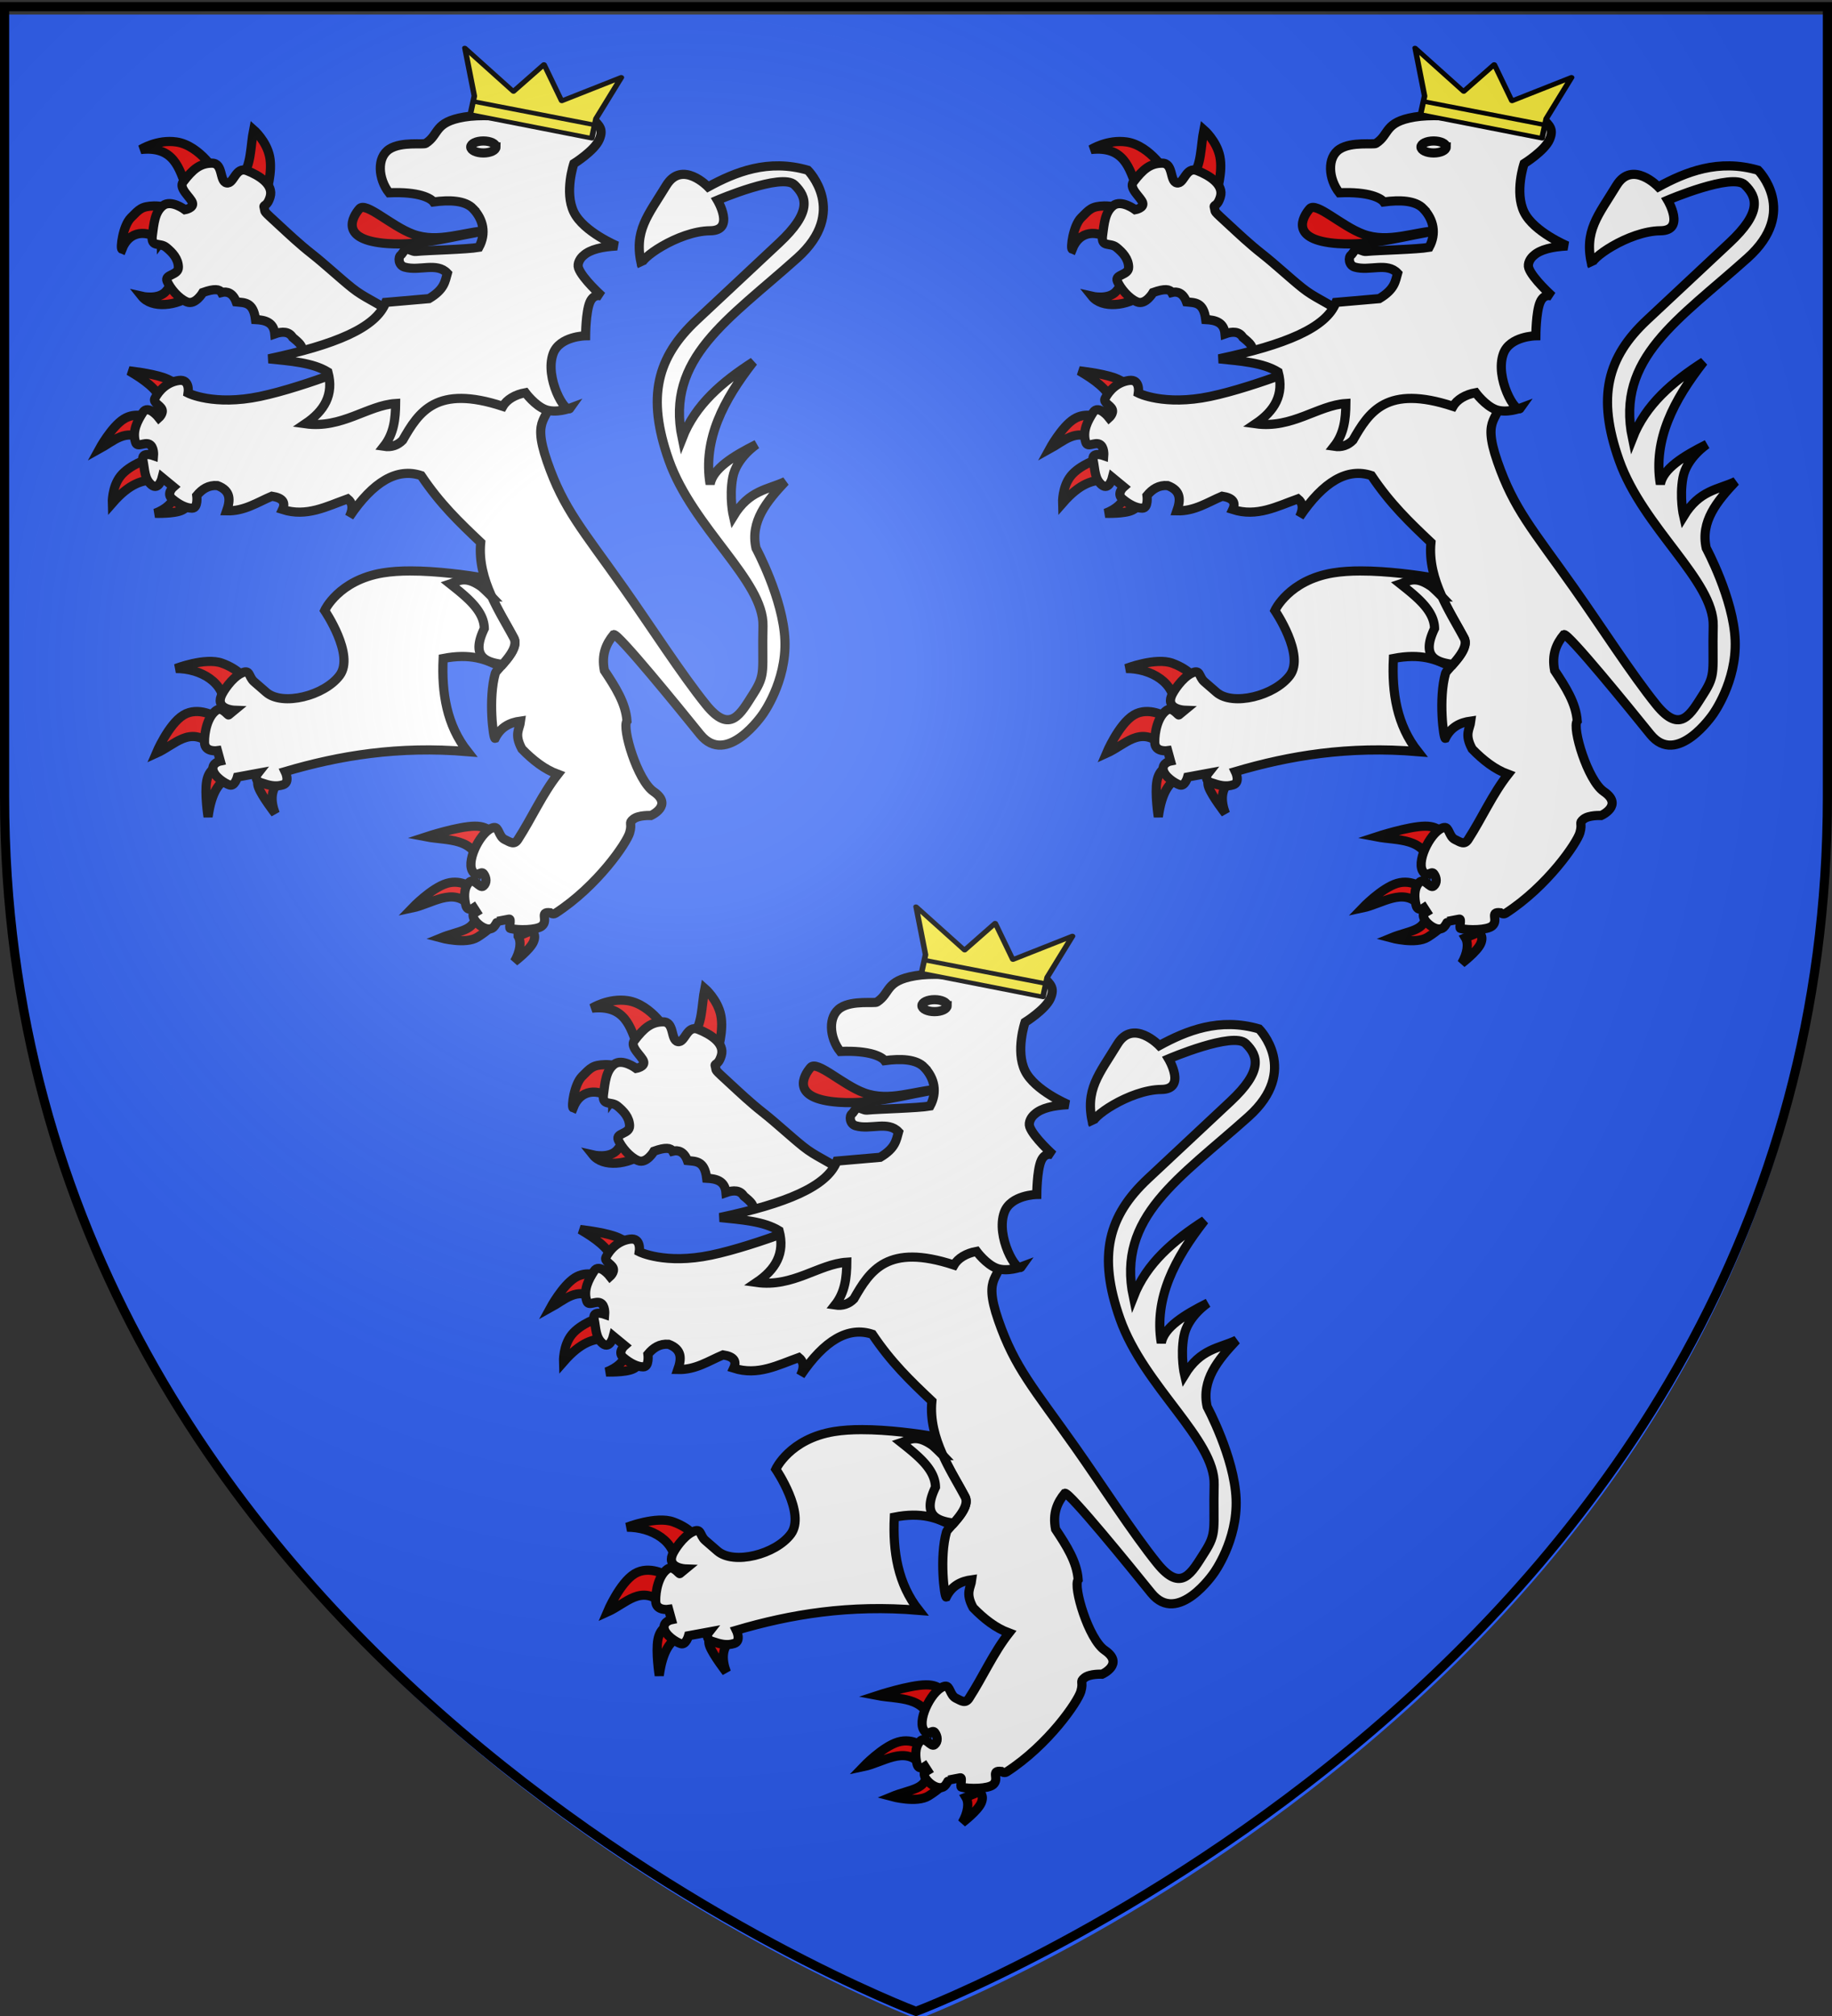 <svg xmlns="http://www.w3.org/2000/svg" xmlns:xlink="http://www.w3.org/1999/xlink" height="660" width="600" version="1.0"><rect width="100%" height="100%" fill="#333333" stroke="none"/><defs><linearGradient id="b"><stop style="stop-color:white;stop-opacity:.314" offset="0"/><stop offset=".19" style="stop-color:white;stop-opacity:.251"/><stop style="stop-color:#6b6b6b;stop-opacity:.125" offset=".6"/><stop style="stop-color:black;stop-opacity:.125" offset="1"/></linearGradient><linearGradient id="a"><stop offset="0" style="stop-color:#fd0000;stop-opacity:1"/><stop style="stop-color:#e77275;stop-opacity:.659" offset=".5"/><stop style="stop-color:black;stop-opacity:.323" offset="1"/></linearGradient><radialGradient xlink:href="#b" id="c" gradientUnits="userSpaceOnUse" gradientTransform="matrix(1.353 0 0 1.349 -77.63 -85.747)" cx="221.445" cy="226.331" fx="221.445" fy="226.331" r="300"/></defs><g style="display:inline"><path style="fill:#2b5df2;fill-opacity:1;fill-rule:evenodd;stroke:none" d="M300.645 661.08s298.5-112.32 298.5-397.772V4.756h-597v258.552c0 285.451 298.5 397.771 298.5 397.771z"/><path d="M42.617 89.761c-10.008 7.545-24.988 8.848-30.912 1.405 0 0 10.062 2.356 14.613-3.091 6.176-7.392 6.4-10.884 7.307-9.274l8.992 10.96zM23.508 58.006C14.744 51.16 4.175 51.943-.098 63.064c-1.132-.424.478-13.929 5.34-18.828 4.998-5.038 6.323-6.815 13.77-7.025 7.447-.211 16.86 4.215 16.86 4.215l-12.364 16.58zM38.683 27.094c-4.596-12.573-7.769-25.738-27.54-23.606 0 0 9.868-6.228 21.357-4.496 14.198 2.14 24.64 19.382 23.887 19.671l-17.704 8.431zM71.28 19.506c5.99-5.72 5.351-18.067 7.307-27.82 0 0 7.658 6.674 9.555 16.018 1.897 9.344-1.967 21.357-1.967 21.357L71.28 19.506z" style="fill:#e20909;fill-opacity:1;fill-rule:evenodd;stroke:#000;stroke-width:5.474;stroke-linecap:butt;stroke-linejoin:miter;stroke-miterlimit:4;stroke-opacity:1;stroke-dasharray:none;display:inline" transform="matrix(.548 0 0 .548 351.217 47.033)"/><path d="m115.963 130.509-9.836-4.848c3.567-3.8-.504-6.834-4.215-9.906-2.203-3.65-6.236-3.685-10.679-2.107-.64-6.972-5.698-8.265-11.522-8.572-1.297-10.633-6.61-10.023-11.521-10.538-1.98-5.43-5.563-6.455-8.852-5.62-1.083-1.963-4.042-2.519-11.1 0 0 0-4.497 7.728-9.555 5.62-5.058-2.107-9.976-8.15-11.803-12.364-1.827-4.216 6.885-3.373 6.745-8.431-.141-5.058-3.513-8.712-7.307-11.803-3.794-3.091-9.274.281-8.29-7.025.984-7.307 1.44-13.98 6.323-17.845 4.883-3.864 13.208 2.389 13.208 2.389s5.444-.984 4.443-4.18c-1-3.197-8.448-8.607-5.567-12.4 5.76-7.588 10.116-11.17 17.142-11.241 7.025-.07 4.426 10.89 8.852 11.803 4.426.913 5.234-10.047 12.224-7.307s16.101 8.218 13.77 15.737c-1.98 6.389-4.325 4.17-3.555 6.448 1.076 3.183-1.918.37 9.456 10.835 4.833 4.446 11.5 10.77 19.129 16.76 7.629 5.988 16.383 14.194 23.915 20.225 7.533 6.03 14.687 8.482 19.677 12.516 4.99 4.035 8.096 6.562 8.096 6.562l-49.178 25.292z" style="fill:#fff;fill-opacity:1;fill-rule:evenodd;stroke:#000;stroke-width:5.474;stroke-linecap:butt;stroke-linejoin:miter;stroke-miterlimit:4;stroke-opacity:1;stroke-dasharray:none;display:inline" transform="matrix(.548 0 0 .548 351.217 47.033)"/><path d="M60.891 336.798c1.089-14.822-14.085-23.326-28.813-23.25 0 0 17.586-6.805 27.621-3.178 10.035 3.626 13.711 9.339 13.711 9.339l-12.519 17.089zM53.34 359.053c-13.069-11.426-21.684.106-32.985 5.167 0 0 7.352-17.437 16.294-22.852 8.942-5.415 19.473 1.193 19.473 1.193l-2.782 16.492zM63.276 379.123c-5.28 2.46-9.802 7.955-11.923 23.05 0 0-2.186-14.009-.795-21.46 1.391-7.452 6.36-8.346 6.36-8.346l6.358 6.756zM93.48 381.508c-4.496 4.583-4.908 10.917-1.987 18.678 0 0-7.949-10.233-9.936-15.499s1.987-5.564 1.987-5.564l9.936 2.385z" style="fill:#e20909;fill-opacity:1;fill-rule:evenodd;stroke:#000;stroke-width:5.474;stroke-linecap:butt;stroke-linejoin:miter;stroke-miterlimit:4;stroke-opacity:1;stroke-dasharray:none;display:inline" transform="matrix(.548 0 0 .548 351.217 47.033)"/><path d="M172.32 255.26c-5.847 0-11.482.34-16.462 1.157-26.556 4.356-34.833 22.471-34.833 22.471s18.115 26.553 8.982 38.777-34.157 18.494-43.846 10.109l-7.293-6.322c-3.564-3.085-2.11-7.849-7.73-5.039-5.62 2.81-10.814 10.725-11.955 13.614-3.173 8.036 7.886 8.45 7.886 8.45l-3.38 2.786c-.32.719-3.883-5.117-7.292-2.785-5.415 3.703-7.307 13.205-7.167 19.247.14 6.042 7.73 4.914 7.73 4.914l1.69 6.165s-4.943.995-4.38 5.07c.561 4.075 6.927 8.28 9.983 9.264 3.056.984 4.632-4.757 4.632-4.757l12.237-2.253s-3.103 3.916 1.815 5.602c4.918 1.686 8.746 2.688 13.207 1.283 4.461-1.405 1.283-7.887 1.283-7.887 32.506-9.58 67.58-15.401 109.038-11.924-12.448-15.811-15.61-34.98-14.615-55.646 16.251-3.175 25.67.469 34.27 4.945 4.147-4.592 10.694-11.947 8.043-17.025-5.135-9.839-13.337-22.11-17.495-35.96-10.884-1.823-28.432-4.26-44.347-4.257z" style="fill:#fff;fill-opacity:1;fill-rule:evenodd;stroke:#000;stroke-width:5.474;stroke-linecap:butt;stroke-linejoin:miter;stroke-miterlimit:4;stroke-opacity:1;stroke-dasharray:none;display:inline" transform="matrix(.548 0 0 .548 351.217 47.033)"/><path d="M23.335 153.19c-2.452-6.44-9.971-12.1-19.275-17.486 0 0 12.867 1.39 20.467 3.974 7.601 2.583 9.936 6.359 9.936 6.359l-11.128 7.153zM12.605 176.837c-10.233-7.085-17.934 1.023-26.23 5.563 0 0 7.164-13.166 14.516-17.835 7.352-4.67 14.893-.843 14.893-.843l-3.18 13.115zM19.56 200.88c-7.214.07-14.891 1.815-25.435 13.91 0 0-.348-9.687 4.968-16.294 5.315-6.607 16.294-10.134 16.294-10.134l4.173 12.518zM31.083 210.443c-.563 3.908-4.918 7.956-11.387 10.389 0 0 11.488.422 16.158-1.869 4.67-2.291 3.577-5.961 3.577-5.961l-8.348-2.56zM211.513 460.197c-.442 10.31-10.165 9.82-21.063 14.307 0 0 14.804 3.974 21.858-.398 7.054-4.371 10.333-8.345 10.333-8.345l-11.128-5.564zM207.54 455.03c-9.748-10.988-22.514-.845-34.179 1.59 0 0 11.426-11.923 20.666-14.705s16.294 3.577 16.294 3.577l-2.782 9.538zM214.295 431.583c-3.935-17.375-19.706-15.023-32.588-17.487 0 0 19.076-6.26 29.011-6.359 9.936-.099 10.73 5.962 10.73 5.962l-7.153 17.884z" style="fill:#e20909;fill-opacity:1;fill-rule:evenodd;stroke:#000;stroke-width:5.474;stroke-linecap:butt;stroke-linejoin:miter;stroke-miterlimit:4;stroke-opacity:1;stroke-dasharray:none;display:inline" transform="matrix(.548 0 0 .548 351.217 47.033)"/><path d="M151.503 127.954s-41.53 17.288-69.151 23.05c-27.62 5.763-42.921-1.987-42.921-1.987s1.39-8.544-5.564-7.55c-6.955.993-11.724 5.762-14.307 10.73-1.292 2.483 3.08 3.974 4.197 6.433 1.118 2.459-1.813 5.092-1.813 5.092s-6.359-8.147-9.538-3.18c-3.18 4.968-6.557 11.128-4.372 17.884 1.093 3.378 5.167-.298 8.172 1.143 3.006 1.44 2.559 6.806 2.559 6.806s-7.551-2.683-6.359 2.782c1.192 5.464.795 11.127 5.167 14.704 4.371 3.577 6.358-4.372 6.358-4.372l6.756 5.564s-4.57 3.975-.794 7.154c3.775 3.18 8.147 5.564 11.922 5.564 3.776 0 2.782-7.551 2.782-7.551 3.184-3.832 7.024-6.354 12.32-5.961 8.311 3.097 7.727 8.862 5.564 15.101 10.604.278 18.371-5.119 27.025-8.743 6.533.994 8.3 3.776 6.358 7.949 14.481 4.624 26.48-1.924 38.947-6.36 2.67 2.175 3.609 5.387.994 10.731 14.307-21.195 28.614-29.409 42.921-24.64 11.376 16.94 22.633 27.68 35.57 39.94-2.214 22.61 12.234 42.597 19.87 57.23 3.687 7.063-10.486 18.621-11.127 20.864-4.347 15.183-1.202 39.302-.137 38.947 3.379-6.846 8.875-9.457 15.238-10.333-.603 4.913-4.064 7.682.795 16.692 6.496 6.677 13.47 12.16 21.46 15.102-9.36 11.923-15.489 26.009-23.844 38.947-2.187 3.386-4.372 1.788-7.949 0-3.576-1.789-3.406-7.591-6.358-7.154-7.155 1.06-16.593 18.996-13.039 25.764 2.628 5.004 5.195-.391 6.865 1.91 1.67 2.303 2.047 5.475-.185 7.3-2.232 1.824-5.564-5.545-8.743-1.968-3.18 3.577-2.72 9.395-1.726 13.464.993 4.069 4.716 1.546 4.716 1.546l1.59 2.46c-1.479.948-2.439.532-1.818 3.033.941 3.796 9.178 10.21 12.608 5.45 1.32-1.833 1.726-2.895 1.779-2.886l6.956-1.331c1.628-.312-.343 5.312.72 5.582 4.767 1.212 15.957 1.06 18.935-1.502 4.073-3.504-1.88-8.663 4.874-7.904 0 0 1.75 1.254 3.141.353 25.23-16.329 42.657-42.13 44.4-48.091 1.772-6.057-.993-5.564 2.186-8.148 3.18-2.583 10.532-2.185 10.532-2.185s13.61-6.1 1.59-14.308c-9.701-6.623-19.112-38.197-15.897-42.126-.752-10.75-7.058-20.49-13.513-30.204-1.869-9.636 1.118-16.035 5.564-21.46 2.543-.916 39.19 44.17 51.665 59.612 15.866 19.64 37.357-11.922 37.357-11.922s14.307-19.474 13.314-44.312c-.994-24.84-17.288-55.043-17.288-55.043-3.558-15.93 6.473-27.976 17.486-39.742-10.512 4.912-21.462 5.015-30.998 20.666 0 0-2.584-11.128-.398-23.05 2.186-11.923 14.307-19.872 14.307-19.872-14.232 7.122-26.181 14.625-27.819 23.846-4.431-26.86 8.162-50.476 25.832-73.126-18.4 11.854-34.634 25.441-42.524 45.704-10.063-47.994 27.462-70.726 68.754-107.701 30.99-27.75 6.359-52.46 6.359-52.46-23.677-6.905-43.306 1.051-59.613 9.936 0 0-15.62-16.293-25.038-.795-10.921 17.975-19.656 27.087-14.704 47.69-2.554-3.405 22.025-20.508 40.934-20.665 15.223-.126 4.372-18.281 4.372-18.281s38.55-16.493 46.1-9.141c7.551 7.352 10.238 16.447-9.14 34.575l-49.28 46.101c-23.768 22.234-30.137 45.862-16.692 83.856 14.324 40.48 56.905 72.086 56.235 98.957-.67 26.871 1.95 28.512-5.763 40.537-7.713 12.024-13.74 24.442-28.216 6.557-14.477-17.884-33.652-47.705-49.082-69.548-25.007-35.402-36.016-47.243-45.902-75.709-9.886-28.465 2.385-23.447 1.987-40.139-.397-16.692-3.576-26.627-3.576-26.627l-100.945 4.769z" style="fill:#fff;fill-opacity:1;fill-rule:evenodd;stroke:#000;stroke-width:5.474;stroke-linecap:butt;stroke-linejoin:miter;stroke-miterlimit:4;stroke-opacity:1;stroke-dasharray:none;display:inline" transform="matrix(.548 0 0 .548 351.217 47.033)"/><path d="M219.377 51.824c-19.938 2.844-38.988 9.392-60.7 7.868-29.46-2.067-20.884-16.156-16.86-20.795 3.834-4.421 18.956 10.361 32.036 15.175 15.175 5.584 30.351-1.493 45.524-2.248z" style="fill:#e20909;fill-opacity:1;fill-rule:evenodd;stroke:#000;stroke-width:5.474;stroke-linecap:butt;stroke-linejoin:miter;stroke-miterlimit:4;stroke-opacity:1;stroke-dasharray:none;display:inline" transform="matrix(.548 0 0 .548 351.217 47.033)"/><path d="M209.823 38.897c-4.789-5.09-14.196-5.348-23.746-4.075-1.6-2.183-8.602-6.27-26.556-5.48-6.471-8.206-7.558-21.16.28-26.135 7.172-4.551 20.207-2.446 21.639-3.372 8.389-5.425 4.637-12.646 23.044-15.737 18.406-3.091 50.583 3.372 50.583 3.372s10.538-5.058 17.142-5.62c6.604-.562 6.042-.562 9.273 3.372 3.232 3.935 6.534 5.69 3.654 12.365-2.88 6.674-15.175 14.332-15.175 14.332s-5.761 17.072 0 28.945c5.76 11.873 25.853 20.233 25.853 20.233-9.09.48-16.102 2.147-19.952 5.62-2.154 1.687-4.017 4.935-3.091 7.588 2.188 6.269 14.05 16.861 14.05 16.861s-4.847-2.248-7.306 3.653c-2.459 5.902-2.529 19.953-2.529 19.953s-15.597.2-19.39 10.678c-5.252 14.509 7.454 36.403 10.117 32.598 0 0-8.29 3.162-14.613.843-6.323-2.318-12.084-10.116-12.084-10.116-6.07 1.1-11.148 4.064-13.489 8.15-39.76-13.063-50.152 3.241-59.857 20.233-3.014 3.05-6.728 4.349-11.24 3.653 6.01-7.607 6.936-16.485 7.025-25.573-16.705 1.055-32.193 15.16-53.956 12.084 11.266-7.596 17.183-17.332 13.49-30.912-9.258-5.678-22.54-6.526-35.409-7.869 39.44-8.393 64.138-18.397 69.974-33.722l25.853-2.248c9.312-5.573 9.568-10.322 10.96-15.175-6.32-6.702-16.72-1.117-25.573-3.653-3.732-1.07-3.983-5.9-2.21-7.222.885-.66 1.86-3.065 3.382-3.386 1.52-.32 3.588 1.442 5.535 1.248 7.253-.722 30.28-1.158 37.694-2.443 4.537-8.307 2.631-16.662-3.372-23.043z" style="fill:#fff;fill-opacity:1;fill-rule:evenodd;stroke:#000;stroke-width:5.474;stroke-linecap:butt;stroke-linejoin:miter;stroke-miterlimit:4;stroke-opacity:1;stroke-dasharray:none;display:inline" transform="matrix(.548 0 0 .548 351.217 47.033)"/><path d="M223.436 1.972c.003 1.976-3.379 3.58-7.551 3.58-4.172 0-7.554-1.604-7.551-3.58-.003-1.976 3.379-3.58 7.55-3.58 4.173 0 7.555 1.604 7.552 3.58z" style="fill:#fff;fill-opacity:1;fill-rule:evenodd;stroke:#000;stroke-width:5.474;stroke-linecap:butt;stroke-linejoin:miter;stroke-miterlimit:4;stroke-opacity:1;stroke-dasharray:none;display:inline" transform="matrix(.548 0 0 .548 351.217 47.033)"/><path d="M204.588 260.611c-3.34-.059-5.744 1.499-8.513 2.41 10.127 8.031 20.215 16.072 20.374 26.634-7.916 16.534.196 20.044 10.891 21.47 4.078-4.599 9.224-11.05 6.823-15.65-3.693-7.074-8.952-15.422-13.176-24.692a103.817 103.817 0 0 0-6.26-6.04c-4.373-3.06-7.541-4.086-10.14-4.132z" style="fill:#fff;fill-opacity:1;fill-rule:evenodd;stroke:#000;stroke-width:5.474;stroke-linecap:butt;stroke-linejoin:miter;stroke-miterlimit:4;stroke-opacity:1;stroke-dasharray:none" transform="matrix(.548 0 0 .548 351.217 47.033)"/><g style="fill:#fcef3c;fill-opacity:1"><path d="m435.693 477.434 49.823-40.12-15.193 52.808-.09 23.206-115.037-.332.143-21.92-17.739-52.6 52.374 38.872 22.787-37.595 22.932 37.68z" style="fill:#fcef3c;fill-opacity:1;stroke:#000;stroke-width:5.2;stroke-linecap:butt;stroke-linejoin:round;stroke-miterlimit:4;stroke-opacity:1;stroke-dasharray:none" transform="matrix(.346 .067 -.058 .276 372.099 -127.918)"/><path d="m355.083 497.474 115.505.044" style="fill:#fcef3c;fill-opacity:1;fill-rule:evenodd;stroke:#000;stroke-width:5.2;stroke-linecap:butt;stroke-linejoin:round;stroke-miterlimit:4;stroke-opacity:1;stroke-dasharray:none" transform="matrix(.346 .067 -.058 .276 372.099 -127.918)"/></g><path d="M42.617 89.761c-10.008 7.545-24.988 8.848-30.912 1.405 0 0 10.062 2.356 14.613-3.091 6.176-7.392 6.4-10.884 7.307-9.274l8.992 10.96zM23.508 58.006C14.744 51.16 4.175 51.943-.098 63.064c-1.132-.424.478-13.929 5.34-18.828 4.998-5.038 6.323-6.815 13.77-7.025 7.447-.211 16.86 4.215 16.86 4.215l-12.364 16.58zM38.683 27.094c-4.596-12.573-7.769-25.738-27.54-23.606 0 0 9.868-6.228 21.357-4.496 14.198 2.14 24.64 19.382 23.887 19.671l-17.704 8.431zM71.28 19.506c5.99-5.72 5.351-18.067 7.307-27.82 0 0 7.658 6.674 9.555 16.018 1.897 9.344-1.967 21.357-1.967 21.357L71.28 19.506z" style="fill:#e20909;fill-opacity:1;fill-rule:evenodd;stroke:#000;stroke-width:5.474;stroke-linecap:butt;stroke-linejoin:miter;stroke-miterlimit:4;stroke-opacity:1;stroke-dasharray:none;display:inline" transform="matrix(.548 0 0 .548 187.767 328.149)"/><path d="m115.963 130.509-9.836-4.848c3.567-3.8-.504-6.834-4.215-9.906-2.203-3.65-6.236-3.685-10.679-2.107-.64-6.972-5.698-8.265-11.522-8.572-1.297-10.633-6.61-10.023-11.521-10.538-1.98-5.43-5.563-6.455-8.852-5.62-1.083-1.963-4.042-2.519-11.1 0 0 0-4.497 7.728-9.555 5.62-5.058-2.107-9.976-8.15-11.803-12.364-1.827-4.216 6.885-3.373 6.745-8.431-.141-5.058-3.513-8.712-7.307-11.803-3.794-3.091-9.274.281-8.29-7.025.984-7.307 1.44-13.98 6.323-17.845 4.883-3.864 13.208 2.389 13.208 2.389s5.444-.984 4.443-4.18c-1-3.197-8.448-8.607-5.567-12.4 5.76-7.588 10.116-11.17 17.142-11.241 7.025-.07 4.426 10.89 8.852 11.803 4.426.913 5.234-10.047 12.224-7.307s16.101 8.218 13.77 15.737c-1.98 6.389-4.325 4.17-3.555 6.448 1.076 3.183-1.918.37 9.456 10.835 4.833 4.446 11.5 10.77 19.129 16.76 7.629 5.988 16.383 14.194 23.915 20.225 7.533 6.03 14.687 8.482 19.677 12.516 4.99 4.035 8.096 6.562 8.096 6.562l-49.178 25.292z" style="fill:#fff;fill-opacity:1;fill-rule:evenodd;stroke:#000;stroke-width:5.474;stroke-linecap:butt;stroke-linejoin:miter;stroke-miterlimit:4;stroke-opacity:1;stroke-dasharray:none;display:inline" transform="matrix(.548 0 0 .548 187.767 328.149)"/><path d="M60.891 336.798c1.089-14.822-14.085-23.326-28.813-23.25 0 0 17.586-6.805 27.621-3.178 10.035 3.626 13.711 9.339 13.711 9.339l-12.519 17.089zM53.34 359.053c-13.069-11.426-21.684.106-32.985 5.167 0 0 7.352-17.437 16.294-22.852 8.942-5.415 19.473 1.193 19.473 1.193l-2.782 16.492zM63.276 379.123c-5.28 2.46-9.802 7.955-11.923 23.05 0 0-2.186-14.009-.795-21.46 1.391-7.452 6.36-8.346 6.36-8.346l6.358 6.756zM93.48 381.508c-4.496 4.583-4.908 10.917-1.987 18.678 0 0-7.949-10.233-9.936-15.499s1.987-5.564 1.987-5.564l9.936 2.385z" style="fill:#e20909;fill-opacity:1;fill-rule:evenodd;stroke:#000;stroke-width:5.474;stroke-linecap:butt;stroke-linejoin:miter;stroke-miterlimit:4;stroke-opacity:1;stroke-dasharray:none;display:inline" transform="matrix(.548 0 0 .548 187.767 328.149)"/><path d="M172.32 255.26c-5.847 0-11.482.34-16.462 1.157-26.556 4.356-34.833 22.471-34.833 22.471s18.115 26.553 8.982 38.777-34.157 18.494-43.846 10.109l-7.293-6.322c-3.564-3.085-2.11-7.849-7.73-5.039-5.62 2.81-10.814 10.725-11.955 13.614-3.173 8.036 7.886 8.45 7.886 8.45l-3.38 2.786c-.32.719-3.883-5.117-7.292-2.785-5.415 3.703-7.307 13.205-7.167 19.247.14 6.042 7.73 4.914 7.73 4.914l1.69 6.165s-4.943.995-4.38 5.07c.561 4.075 6.927 8.28 9.983 9.264 3.056.984 4.632-4.757 4.632-4.757l12.237-2.253s-3.103 3.916 1.815 5.602c4.918 1.686 8.746 2.688 13.207 1.283 4.461-1.405 1.283-7.887 1.283-7.887 32.506-9.58 67.58-15.401 109.038-11.924-12.448-15.811-15.61-34.98-14.615-55.646 16.251-3.175 25.67.469 34.27 4.945 4.147-4.592 10.694-11.947 8.043-17.025-5.135-9.839-13.337-22.11-17.495-35.96-10.884-1.823-28.432-4.26-44.347-4.257z" style="fill:#fff;fill-opacity:1;fill-rule:evenodd;stroke:#000;stroke-width:5.474;stroke-linecap:butt;stroke-linejoin:miter;stroke-miterlimit:4;stroke-opacity:1;stroke-dasharray:none;display:inline" transform="matrix(.548 0 0 .548 187.767 328.149)"/><path d="M23.335 153.19c-2.452-6.44-9.971-12.1-19.275-17.486 0 0 12.867 1.39 20.467 3.974 7.601 2.583 9.936 6.359 9.936 6.359l-11.128 7.153zM12.605 176.837c-10.233-7.085-17.934 1.023-26.23 5.563 0 0 7.164-13.166 14.516-17.835 7.352-4.67 14.893-.843 14.893-.843l-3.18 13.115zM19.56 200.88c-7.214.07-14.891 1.815-25.435 13.91 0 0-.348-9.687 4.968-16.294 5.315-6.607 16.294-10.134 16.294-10.134l4.173 12.518zM31.083 210.443c-.563 3.908-4.918 7.956-11.387 10.389 0 0 11.488.422 16.158-1.869 4.67-2.291 3.577-5.961 3.577-5.961l-8.348-2.56zM211.513 460.197c-.442 10.31-10.165 9.82-21.063 14.307 0 0 14.804 3.974 21.858-.398 7.054-4.371 10.333-8.345 10.333-8.345l-11.128-5.564zM207.54 455.03c-9.748-10.988-22.514-.845-34.179 1.59 0 0 11.426-11.923 20.666-14.705s16.294 3.577 16.294 3.577l-2.782 9.538zM214.295 431.583c-3.935-17.375-19.706-15.023-32.588-17.487 0 0 19.076-6.26 29.011-6.359 9.936-.099 10.73 5.962 10.73 5.962l-7.153 17.884z" style="fill:#e20909;fill-opacity:1;fill-rule:evenodd;stroke:#000;stroke-width:5.474;stroke-linecap:butt;stroke-linejoin:miter;stroke-miterlimit:4;stroke-opacity:1;stroke-dasharray:none;display:inline" transform="matrix(.548 0 0 .548 187.767 328.149)"/><path d="M151.503 127.954s-41.53 17.288-69.151 23.05c-27.62 5.763-42.921-1.987-42.921-1.987s1.39-8.544-5.564-7.55c-6.955.993-11.724 5.762-14.307 10.73-1.292 2.483 3.08 3.974 4.197 6.433 1.118 2.459-1.813 5.092-1.813 5.092s-6.359-8.147-9.538-3.18c-3.18 4.968-6.557 11.128-4.372 17.884 1.093 3.378 5.167-.298 8.172 1.143 3.006 1.44 2.559 6.806 2.559 6.806s-7.551-2.683-6.359 2.782c1.192 5.464.795 11.127 5.167 14.704 4.371 3.577 6.358-4.372 6.358-4.372l6.756 5.564s-4.57 3.975-.794 7.154c3.775 3.18 8.147 5.564 11.922 5.564 3.776 0 2.782-7.551 2.782-7.551 3.184-3.832 7.024-6.354 12.32-5.961 8.311 3.097 7.727 8.862 5.564 15.101 10.604.278 18.371-5.119 27.025-8.743 6.533.994 8.3 3.776 6.358 7.949 14.481 4.624 26.48-1.924 38.947-6.36 2.67 2.175 3.609 5.387.994 10.731 14.307-21.195 28.614-29.409 42.921-24.64 11.376 16.94 22.633 27.68 35.57 39.94-2.214 22.61 12.234 42.597 19.87 57.23 3.687 7.063-10.486 18.621-11.127 20.864-4.347 15.183-1.202 39.302-.137 38.947 3.379-6.846 8.875-9.457 15.238-10.333-.603 4.913-4.064 7.682.795 16.692 6.496 6.677 13.47 12.16 21.46 15.102-9.36 11.923-15.489 26.009-23.844 38.947-2.187 3.386-4.372 1.788-7.949 0-3.576-1.789-3.406-7.591-6.358-7.154-7.155 1.06-16.593 18.996-13.039 25.764 2.628 5.004 5.195-.391 6.865 1.91 1.67 2.303 2.047 5.475-.185 7.3-2.232 1.824-5.564-5.545-8.743-1.968-3.18 3.577-2.72 9.395-1.726 13.464.993 4.069 4.716 1.546 4.716 1.546l1.59 2.46c-1.479.948-2.439.532-1.818 3.033.941 3.796 9.178 10.21 12.608 5.45 1.32-1.833 1.726-2.895 1.779-2.886l6.956-1.331c1.628-.312-.343 5.312.72 5.582 4.767 1.212 15.957 1.06 18.935-1.502 4.073-3.504-1.88-8.663 4.874-7.904 0 0 1.75 1.254 3.141.353 25.23-16.329 42.657-42.13 44.4-48.091 1.772-6.057-.993-5.564 2.186-8.148 3.18-2.583 10.532-2.185 10.532-2.185s13.61-6.1 1.59-14.308c-9.701-6.623-19.112-38.197-15.897-42.126-.752-10.75-7.058-20.49-13.513-30.204-1.869-9.636 1.118-16.035 5.564-21.46 2.543-.916 39.19 44.17 51.665 59.612 15.866 19.64 37.357-11.922 37.357-11.922s14.307-19.474 13.314-44.312c-.994-24.84-17.288-55.043-17.288-55.043-3.558-15.93 6.473-27.976 17.486-39.742-10.512 4.912-21.462 5.015-30.998 20.666 0 0-2.584-11.128-.398-23.05 2.186-11.923 14.307-19.872 14.307-19.872-14.232 7.122-26.181 14.625-27.819 23.846-4.431-26.86 8.162-50.476 25.832-73.126-18.4 11.854-34.634 25.441-42.524 45.704-10.063-47.994 27.462-70.726 68.754-107.701 30.99-27.75 6.359-52.46 6.359-52.46-23.677-6.905-43.306 1.051-59.613 9.936 0 0-15.62-16.293-25.038-.795-10.921 17.975-19.656 27.087-14.704 47.69-2.554-3.405 22.025-20.508 40.934-20.665 15.223-.126 4.372-18.281 4.372-18.281s38.55-16.493 46.1-9.141c7.551 7.352 10.238 16.447-9.14 34.575l-49.28 46.101c-23.768 22.234-30.137 45.862-16.692 83.856 14.324 40.48 56.905 72.086 56.235 98.957-.67 26.871 1.95 28.512-5.763 40.537-7.713 12.024-13.74 24.442-28.216 6.557-14.477-17.884-33.652-47.705-49.082-69.548-25.007-35.402-36.016-47.243-45.902-75.709-9.886-28.465 2.385-23.447 1.987-40.139-.397-16.692-3.576-26.627-3.576-26.627l-100.945 4.769z" style="fill:#fff;fill-opacity:1;fill-rule:evenodd;stroke:#000;stroke-width:5.474;stroke-linecap:butt;stroke-linejoin:miter;stroke-miterlimit:4;stroke-opacity:1;stroke-dasharray:none;display:inline" transform="matrix(.548 0 0 .548 187.767 328.149)"/><path d="M219.377 51.824c-19.938 2.844-38.988 9.392-60.7 7.868-29.46-2.067-20.884-16.156-16.86-20.795 3.834-4.421 18.956 10.361 32.036 15.175 15.175 5.584 30.351-1.493 45.524-2.248z" style="fill:#e20909;fill-opacity:1;fill-rule:evenodd;stroke:#000;stroke-width:5.474;stroke-linecap:butt;stroke-linejoin:miter;stroke-miterlimit:4;stroke-opacity:1;stroke-dasharray:none;display:inline" transform="matrix(.548 0 0 .548 187.767 328.149)"/><path d="M209.823 38.897c-4.789-5.09-14.196-5.348-23.746-4.075-1.6-2.183-8.602-6.27-26.556-5.48-6.471-8.206-7.558-21.16.28-26.135 7.172-4.551 20.207-2.446 21.639-3.372 8.389-5.425 4.637-12.646 23.044-15.737 18.406-3.091 50.583 3.372 50.583 3.372s10.538-5.058 17.142-5.62c6.604-.562 6.042-.562 9.273 3.372 3.232 3.935 6.534 5.69 3.654 12.365-2.88 6.674-15.175 14.332-15.175 14.332s-5.761 17.072 0 28.945c5.76 11.873 25.853 20.233 25.853 20.233-9.09.48-16.102 2.147-19.952 5.62-2.154 1.687-4.017 4.935-3.091 7.588 2.188 6.269 14.05 16.861 14.05 16.861s-4.847-2.248-7.306 3.653c-2.459 5.902-2.529 19.953-2.529 19.953s-15.597.2-19.39 10.678c-5.252 14.509 7.454 36.403 10.117 32.598 0 0-8.29 3.162-14.613.843-6.323-2.318-12.084-10.116-12.084-10.116-6.07 1.1-11.148 4.064-13.489 8.15-39.76-13.063-50.152 3.241-59.857 20.233-3.014 3.05-6.728 4.349-11.24 3.653 6.01-7.607 6.936-16.485 7.025-25.573-16.705 1.055-32.193 15.16-53.956 12.084 11.266-7.596 17.183-17.332 13.49-30.912-9.258-5.678-22.54-6.526-35.409-7.869 39.44-8.393 64.138-18.397 69.974-33.722l25.853-2.248c9.312-5.573 9.568-10.322 10.96-15.175-6.32-6.702-16.72-1.117-25.573-3.653-3.732-1.07-3.983-5.9-2.21-7.222.885-.66 1.86-3.065 3.382-3.386 1.52-.32 3.588 1.442 5.535 1.248 7.253-.722 30.28-1.158 37.694-2.443 4.537-8.307 2.631-16.662-3.372-23.043z" style="fill:#fff;fill-opacity:1;fill-rule:evenodd;stroke:#000;stroke-width:5.474;stroke-linecap:butt;stroke-linejoin:miter;stroke-miterlimit:4;stroke-opacity:1;stroke-dasharray:none;display:inline" transform="matrix(.548 0 0 .548 187.767 328.149)"/><path d="M223.436 1.972c.003 1.976-3.379 3.58-7.551 3.58-4.172 0-7.554-1.604-7.551-3.58-.003-1.976 3.379-3.58 7.55-3.58 4.173 0 7.555 1.604 7.552 3.58z" style="fill:#fff;fill-opacity:1;fill-rule:evenodd;stroke:#000;stroke-width:5.474;stroke-linecap:butt;stroke-linejoin:miter;stroke-miterlimit:4;stroke-opacity:1;stroke-dasharray:none;display:inline" transform="matrix(.548 0 0 .548 187.767 328.149)"/><path d="M204.588 260.611c-3.34-.059-5.744 1.499-8.513 2.41 10.127 8.031 20.215 16.072 20.374 26.634-7.916 16.534.196 20.044 10.891 21.47 4.078-4.599 9.224-11.05 6.823-15.65-3.693-7.074-8.952-15.422-13.176-24.692a103.817 103.817 0 0 0-6.26-6.04c-4.373-3.06-7.541-4.086-10.14-4.132z" style="fill:#fff;fill-opacity:1;fill-rule:evenodd;stroke:#000;stroke-width:5.474;stroke-linecap:butt;stroke-linejoin:miter;stroke-miterlimit:4;stroke-opacity:1;stroke-dasharray:none" transform="matrix(.548 0 0 .548 187.767 328.149)"/><g style="fill:#fcef3c;fill-opacity:1"><path d="m435.693 477.434 49.823-40.12-15.193 52.808-.09 23.206-115.037-.332.143-21.92-17.739-52.6 52.374 38.872 22.787-37.595 22.932 37.68z" style="fill:#fcef3c;fill-opacity:1;stroke:#000;stroke-width:5.2;stroke-linecap:butt;stroke-linejoin:round;stroke-miterlimit:4;stroke-opacity:1;stroke-dasharray:none" transform="matrix(.346 .067 -.058 .276 208.649 153.198)"/><path d="m355.083 497.474 115.505.044" style="fill:#fcef3c;fill-opacity:1;fill-rule:evenodd;stroke:#000;stroke-width:5.2;stroke-linecap:butt;stroke-linejoin:round;stroke-miterlimit:4;stroke-opacity:1;stroke-dasharray:none" transform="matrix(.346 .067 -.058 .276 208.649 153.198)"/></g><path d="M169.696 306.48c1.121 1.85.685 5.08-1.209 8.36 0 0 5.012-3.817 6.193-6.411 1.181-2.595-.558-3.77-.558-3.77l-4.426 1.82zM316.338 588.374c1.12 1.851.685 5.08-1.21 8.36 0 0 5.013-3.816 6.194-6.41 1.181-2.595-.559-3.77-.559-3.77l-4.425 1.82zM479.937 307.018c1.12 1.851.684 5.08-1.21 8.36 0 0 5.013-3.816 6.194-6.41 1.18-2.595-.559-3.77-.559-3.77l-4.425 1.82z" style="fill:#e20909;fill-opacity:1;fill-rule:evenodd;stroke:#000;stroke-width:3;stroke-linecap:butt;stroke-linejoin:miter;stroke-miterlimit:4;stroke-opacity:1;stroke-dasharray:none;display:inline"/></g><path d="M42.617 89.761c-10.008 7.545-24.988 8.848-30.912 1.405 0 0 10.062 2.356 14.613-3.091 6.176-7.392 6.4-10.884 7.307-9.274l8.992 10.96zM23.508 58.006C14.744 51.16 4.175 51.943-.098 63.064c-1.132-.424.478-13.929 5.34-18.828 4.998-5.038 6.323-6.815 13.77-7.025 7.447-.211 16.86 4.215 16.86 4.215l-12.364 16.58zM38.683 27.094c-4.596-12.573-7.769-25.738-27.54-23.606 0 0 9.868-6.228 21.357-4.496 14.198 2.14 24.64 19.382 23.887 19.671l-17.704 8.431zM71.28 19.506c5.99-5.72 5.351-18.067 7.307-27.82 0 0 7.658 6.674 9.555 16.018 1.897 9.344-1.967 21.357-1.967 21.357L71.28 19.506z" style="fill:#e20909;fill-opacity:1;fill-rule:evenodd;stroke:#000;stroke-width:5.474;stroke-linecap:butt;stroke-linejoin:miter;stroke-miterlimit:4;stroke-opacity:1;stroke-dasharray:none;display:inline" transform="matrix(.548 0 0 .548 40.002 47.033)"/><path d="m115.963 130.509-9.836-4.848c3.567-3.8-.504-6.834-4.215-9.906-2.203-3.65-6.236-3.685-10.679-2.107-.64-6.972-5.698-8.265-11.522-8.572-1.297-10.633-6.61-10.023-11.521-10.538-1.98-5.43-5.563-6.455-8.852-5.62-1.083-1.963-4.042-2.519-11.1 0 0 0-4.497 7.728-9.555 5.62-5.058-2.107-9.976-8.15-11.803-12.364-1.827-4.216 6.885-3.373 6.745-8.431-.141-5.058-3.513-8.712-7.307-11.803-3.794-3.091-9.274.281-8.29-7.025.984-7.307 1.44-13.98 6.323-17.845 4.883-3.864 13.208 2.389 13.208 2.389s5.444-.984 4.443-4.18c-1-3.197-8.448-8.607-5.567-12.4 5.76-7.588 10.116-11.17 17.142-11.241 7.025-.07 4.426 10.89 8.852 11.803 4.426.913 5.234-10.047 12.224-7.307s16.101 8.218 13.77 15.737c-1.98 6.389-4.325 4.17-3.555 6.448 1.076 3.183-1.918.37 9.456 10.835 4.833 4.446 11.5 10.77 19.129 16.76 7.629 5.988 16.383 14.194 23.915 20.225 7.533 6.03 14.687 8.482 19.677 12.516 4.99 4.035 8.096 6.562 8.096 6.562l-49.178 25.292z" style="fill:#fff;fill-opacity:1;fill-rule:evenodd;stroke:#000;stroke-width:5.474;stroke-linecap:butt;stroke-linejoin:miter;stroke-miterlimit:4;stroke-opacity:1;stroke-dasharray:none;display:inline" transform="matrix(.548 0 0 .548 40.002 47.033)"/><path d="M60.891 336.798c1.089-14.822-14.085-23.326-28.813-23.25 0 0 17.586-6.805 27.621-3.178 10.035 3.626 13.711 9.339 13.711 9.339l-12.519 17.089zM53.34 359.053c-13.069-11.426-21.684.106-32.985 5.167 0 0 7.352-17.437 16.294-22.852 8.942-5.415 19.473 1.193 19.473 1.193l-2.782 16.492zM63.276 379.123c-5.28 2.46-9.802 7.955-11.923 23.05 0 0-2.186-14.009-.795-21.46 1.391-7.452 6.36-8.346 6.36-8.346l6.358 6.756zM93.48 381.508c-4.496 4.583-4.908 10.917-1.987 18.678 0 0-7.949-10.233-9.936-15.499s1.987-5.564 1.987-5.564l9.936 2.385z" style="fill:#e20909;fill-opacity:1;fill-rule:evenodd;stroke:#000;stroke-width:5.474;stroke-linecap:butt;stroke-linejoin:miter;stroke-miterlimit:4;stroke-opacity:1;stroke-dasharray:none;display:inline" transform="matrix(.548 0 0 .548 40.002 47.033)"/><path d="M172.32 255.26c-5.847 0-11.482.34-16.462 1.157-26.556 4.356-34.833 22.471-34.833 22.471s18.115 26.553 8.982 38.777-34.157 18.494-43.846 10.109l-7.293-6.322c-3.564-3.085-2.11-7.849-7.73-5.039-5.62 2.81-10.814 10.725-11.955 13.614-3.173 8.036 7.886 8.45 7.886 8.45l-3.38 2.786c-.32.719-3.883-5.117-7.292-2.785-5.415 3.703-7.307 13.205-7.167 19.247.14 6.042 7.73 4.914 7.73 4.914l1.69 6.165s-4.943.995-4.38 5.07c.561 4.075 6.927 8.28 9.983 9.264 3.056.984 4.632-4.757 4.632-4.757l12.237-2.253s-3.103 3.916 1.815 5.602c4.918 1.686 8.746 2.688 13.207 1.283 4.461-1.405 1.283-7.887 1.283-7.887 32.506-9.58 67.58-15.401 109.038-11.924-12.448-15.811-15.61-34.98-14.615-55.646 16.251-3.175 25.67.469 34.27 4.945 4.147-4.592 10.694-11.947 8.043-17.025-5.135-9.839-13.337-22.11-17.495-35.96-10.884-1.823-28.432-4.26-44.347-4.257z" style="fill:#fff;fill-opacity:1;fill-rule:evenodd;stroke:#000;stroke-width:5.474;stroke-linecap:butt;stroke-linejoin:miter;stroke-miterlimit:4;stroke-opacity:1;stroke-dasharray:none;display:inline" transform="matrix(.548 0 0 .548 40.002 47.033)"/><path d="M23.335 153.19c-2.452-6.44-9.971-12.1-19.275-17.486 0 0 12.867 1.39 20.467 3.974 7.601 2.583 9.936 6.359 9.936 6.359l-11.128 7.153zM12.605 176.837c-10.233-7.085-17.934 1.023-26.23 5.563 0 0 7.164-13.166 14.516-17.835 7.352-4.67 14.893-.843 14.893-.843l-3.18 13.115zM19.56 200.88c-7.214.07-14.891 1.815-25.435 13.91 0 0-.348-9.687 4.968-16.294 5.315-6.607 16.294-10.134 16.294-10.134l4.173 12.518zM31.083 210.443c-.563 3.908-4.918 7.956-11.387 10.389 0 0 11.488.422 16.158-1.869 4.67-2.291 3.577-5.961 3.577-5.961l-8.348-2.56zM211.513 460.197c-.442 10.31-10.165 9.82-21.063 14.307 0 0 14.804 3.974 21.858-.398 7.054-4.371 10.333-8.345 10.333-8.345l-11.128-5.564zM207.54 455.03c-9.748-10.988-22.514-.845-34.179 1.59 0 0 11.426-11.923 20.666-14.705s16.294 3.577 16.294 3.577l-2.782 9.538zM214.295 431.583c-3.935-17.375-19.706-15.023-32.588-17.487 0 0 19.076-6.26 29.011-6.359 9.936-.099 10.73 5.962 10.73 5.962l-7.153 17.884z" style="fill:#e20909;fill-opacity:1;fill-rule:evenodd;stroke:#000;stroke-width:5.474;stroke-linecap:butt;stroke-linejoin:miter;stroke-miterlimit:4;stroke-opacity:1;stroke-dasharray:none;display:inline" transform="matrix(.548 0 0 .548 40.002 47.033)"/><path d="M151.503 127.954s-41.53 17.288-69.151 23.05c-27.62 5.763-42.921-1.987-42.921-1.987s1.39-8.544-5.564-7.55c-6.955.993-11.724 5.762-14.307 10.73-1.292 2.483 3.08 3.974 4.197 6.433 1.118 2.459-1.813 5.092-1.813 5.092s-6.359-8.147-9.538-3.18c-3.18 4.968-6.557 11.128-4.372 17.884 1.093 3.378 5.167-.298 8.172 1.143 3.006 1.44 2.559 6.806 2.559 6.806s-7.551-2.683-6.359 2.782c1.192 5.464.795 11.127 5.167 14.704 4.371 3.577 6.358-4.372 6.358-4.372l6.756 5.564s-4.57 3.975-.794 7.154c3.775 3.18 8.147 5.564 11.922 5.564 3.776 0 2.782-7.551 2.782-7.551 3.184-3.832 7.024-6.354 12.32-5.961 8.311 3.097 7.727 8.862 5.564 15.101 10.604.278 18.371-5.119 27.025-8.743 6.533.994 8.3 3.776 6.358 7.949 14.481 4.624 26.48-1.924 38.947-6.36 2.67 2.175 3.609 5.387.994 10.731 14.307-21.195 28.614-29.409 42.921-24.64 11.376 16.94 22.633 27.68 35.57 39.94-2.214 22.61 12.234 42.597 19.87 57.23 3.687 7.063-10.486 18.621-11.127 20.864-4.347 15.183-1.202 39.302-.137 38.947 3.379-6.846 8.875-9.457 15.238-10.333-.603 4.913-4.064 7.682.795 16.692 6.496 6.677 13.47 12.16 21.46 15.102-9.36 11.923-15.489 26.009-23.844 38.947-2.187 3.386-4.372 1.788-7.949 0-3.576-1.789-3.406-7.591-6.358-7.154-7.155 1.06-16.593 18.996-13.039 25.764 2.628 5.004 5.195-.391 6.865 1.91 1.67 2.303 2.047 5.475-.185 7.3-2.232 1.824-5.564-5.545-8.743-1.968-3.18 3.577-2.72 9.395-1.726 13.464.993 4.069 4.716 1.546 4.716 1.546l1.59 2.46c-1.479.948-2.439.532-1.818 3.033.941 3.796 9.178 10.21 12.608 5.45 1.32-1.833 1.726-2.895 1.779-2.886l6.956-1.331c1.628-.312-.343 5.312.72 5.582 4.767 1.212 15.957 1.06 18.935-1.502 4.073-3.504-1.88-8.663 4.874-7.904 0 0 1.75 1.254 3.141.353 25.23-16.329 42.657-42.13 44.4-48.091 1.772-6.057-.993-5.564 2.186-8.148 3.18-2.583 10.532-2.185 10.532-2.185s13.61-6.1 1.59-14.308c-9.701-6.623-19.112-38.197-15.897-42.126-.752-10.75-7.058-20.49-13.513-30.204-1.869-9.636 1.118-16.035 5.564-21.46 2.543-.916 39.19 44.17 51.665 59.612 15.866 19.64 37.357-11.922 37.357-11.922s14.307-19.474 13.314-44.312c-.994-24.84-17.288-55.043-17.288-55.043-3.558-15.93 6.473-27.976 17.486-39.742-10.512 4.912-21.462 5.015-30.998 20.666 0 0-2.584-11.128-.398-23.05 2.186-11.923 14.307-19.872 14.307-19.872-14.232 7.122-26.181 14.625-27.819 23.846-4.431-26.86 8.162-50.476 25.832-73.126-18.4 11.854-34.634 25.441-42.524 45.704-10.063-47.994 27.462-70.726 68.754-107.701 30.99-27.75 6.359-52.46 6.359-52.46-23.677-6.905-43.306 1.051-59.613 9.936 0 0-15.62-16.293-25.038-.795-10.921 17.975-19.656 27.087-14.704 47.69-2.554-3.405 22.025-20.508 40.934-20.665 15.223-.126 4.372-18.281 4.372-18.281s38.55-16.493 46.1-9.141c7.551 7.352 10.238 16.447-9.14 34.575l-49.28 46.101c-23.768 22.234-30.137 45.862-16.692 83.856 14.324 40.48 56.905 72.086 56.235 98.957-.67 26.871 1.95 28.512-5.763 40.537-7.713 12.024-13.74 24.442-28.216 6.557-14.477-17.884-33.652-47.705-49.082-69.548-25.007-35.402-36.016-47.243-45.902-75.709-9.886-28.465 2.385-23.447 1.987-40.139-.397-16.692-3.576-26.627-3.576-26.627l-100.945 4.769z" style="fill:#fff;fill-opacity:1;fill-rule:evenodd;stroke:#000;stroke-width:5.474;stroke-linecap:butt;stroke-linejoin:miter;stroke-miterlimit:4;stroke-opacity:1;stroke-dasharray:none;display:inline" transform="matrix(.548 0 0 .548 40.002 47.033)"/><path d="M219.377 51.824c-19.938 2.844-38.988 9.392-60.7 7.868-29.46-2.067-20.884-16.156-16.86-20.795 3.834-4.421 18.956 10.361 32.036 15.175 15.175 5.584 30.351-1.493 45.524-2.248z" style="fill:#e20909;fill-opacity:1;fill-rule:evenodd;stroke:#000;stroke-width:5.474;stroke-linecap:butt;stroke-linejoin:miter;stroke-miterlimit:4;stroke-opacity:1;stroke-dasharray:none;display:inline" transform="matrix(.548 0 0 .548 40.002 47.033)"/><path d="M209.823 38.897c-4.789-5.09-14.196-5.348-23.746-4.075-1.6-2.183-8.602-6.27-26.556-5.48-6.471-8.206-7.558-21.16.28-26.135 7.172-4.551 20.207-2.446 21.639-3.372 8.389-5.425 4.637-12.646 23.044-15.737 18.406-3.091 50.583 3.372 50.583 3.372s10.538-5.058 17.142-5.62c6.604-.562 6.042-.562 9.273 3.372 3.232 3.935 6.534 5.69 3.654 12.365-2.88 6.674-15.175 14.332-15.175 14.332s-5.761 17.072 0 28.945c5.76 11.873 25.853 20.233 25.853 20.233-9.09.48-16.102 2.147-19.952 5.62-2.154 1.687-4.017 4.935-3.091 7.588 2.188 6.269 14.05 16.861 14.05 16.861s-4.847-2.248-7.306 3.653c-2.459 5.902-2.529 19.953-2.529 19.953s-15.597.2-19.39 10.678c-5.252 14.509 7.454 36.403 10.117 32.598 0 0-8.29 3.162-14.613.843-6.323-2.318-12.084-10.116-12.084-10.116-6.07 1.1-11.148 4.064-13.489 8.15-39.76-13.063-50.152 3.241-59.857 20.233-3.014 3.05-6.728 4.349-11.24 3.653 6.01-7.607 6.936-16.485 7.025-25.573-16.705 1.055-32.193 15.16-53.956 12.084 11.266-7.596 17.183-17.332 13.49-30.912-9.258-5.678-22.54-6.526-35.409-7.869 39.44-8.393 64.138-18.397 69.974-33.722l25.853-2.248c9.312-5.573 9.568-10.322 10.96-15.175-6.32-6.702-16.72-1.117-25.573-3.653-3.732-1.07-3.983-5.9-2.21-7.222.885-.66 1.86-3.065 3.382-3.386 1.52-.32 3.588 1.442 5.535 1.248 7.253-.722 30.28-1.158 37.694-2.443 4.537-8.307 2.631-16.662-3.372-23.043z" style="fill:#fff;fill-opacity:1;fill-rule:evenodd;stroke:#000;stroke-width:5.474;stroke-linecap:butt;stroke-linejoin:miter;stroke-miterlimit:4;stroke-opacity:1;stroke-dasharray:none;display:inline" transform="matrix(.548 0 0 .548 40.002 47.033)"/><path d="M223.436 1.972c.003 1.976-3.379 3.58-7.551 3.58-4.172 0-7.554-1.604-7.551-3.58-.003-1.976 3.379-3.58 7.55-3.58 4.173 0 7.555 1.604 7.552 3.58z" style="fill:#fff;fill-opacity:1;fill-rule:evenodd;stroke:#000;stroke-width:5.474;stroke-linecap:butt;stroke-linejoin:miter;stroke-miterlimit:4;stroke-opacity:1;stroke-dasharray:none;display:inline" transform="matrix(.548 0 0 .548 40.002 47.033)"/><path d="M204.588 260.611c-3.34-.059-5.744 1.499-8.513 2.41 10.127 8.031 20.215 16.072 20.374 26.634-7.916 16.534.196 20.044 10.891 21.47 4.078-4.599 9.224-11.05 6.823-15.65-3.693-7.074-8.952-15.422-13.176-24.692a103.817 103.817 0 0 0-6.26-6.04c-4.373-3.06-7.541-4.086-10.14-4.132z" style="fill:#fff;fill-opacity:1;fill-rule:evenodd;stroke:#000;stroke-width:5.474;stroke-linecap:butt;stroke-linejoin:miter;stroke-miterlimit:4;stroke-opacity:1;stroke-dasharray:none" transform="matrix(.548 0 0 .548 40.002 47.033)"/><g style="fill:#fcef3c;fill-opacity:1"><path d="m435.693 477.434 49.823-40.12-15.193 52.808-.09 23.206-115.037-.332.143-21.92-17.739-52.6 52.374 38.872 22.787-37.595 22.932 37.68z" style="fill:#fcef3c;fill-opacity:1;stroke:#000;stroke-width:5.2;stroke-linecap:butt;stroke-linejoin:round;stroke-miterlimit:4;stroke-opacity:1;stroke-dasharray:none" transform="matrix(.346 .067 -.058 .276 60.884 -127.917)"/><path d="m355.083 497.474 115.505.044" style="fill:#fcef3c;fill-opacity:1;fill-rule:evenodd;stroke:#000;stroke-width:5.2;stroke-linecap:butt;stroke-linejoin:round;stroke-miterlimit:4;stroke-opacity:1;stroke-dasharray:none" transform="matrix(.346 .067 -.058 .276 60.884 -127.917)"/></g><path d="M300 658.5s298.5-112.32 298.5-397.772V2.176H1.5v258.552C1.5 546.18 300 658.5 300 658.5z" style="opacity:1;fill:url(#c);fill-opacity:1;fill-rule:evenodd;stroke:none;stroke-width:1px;stroke-linecap:butt;stroke-linejoin:miter;stroke-opacity:1"/><path d="M300 658.5S1.5 546.18 1.5 260.728V2.176h597v258.552C598.5 546.18 300 658.5 300 658.5z" style="opacity:1;fill:none;fill-opacity:1;fill-rule:evenodd;stroke:#000;stroke-width:3;stroke-linecap:butt;stroke-linejoin:miter;stroke-miterlimit:4;stroke-dasharray:none;stroke-opacity:1"/></svg>